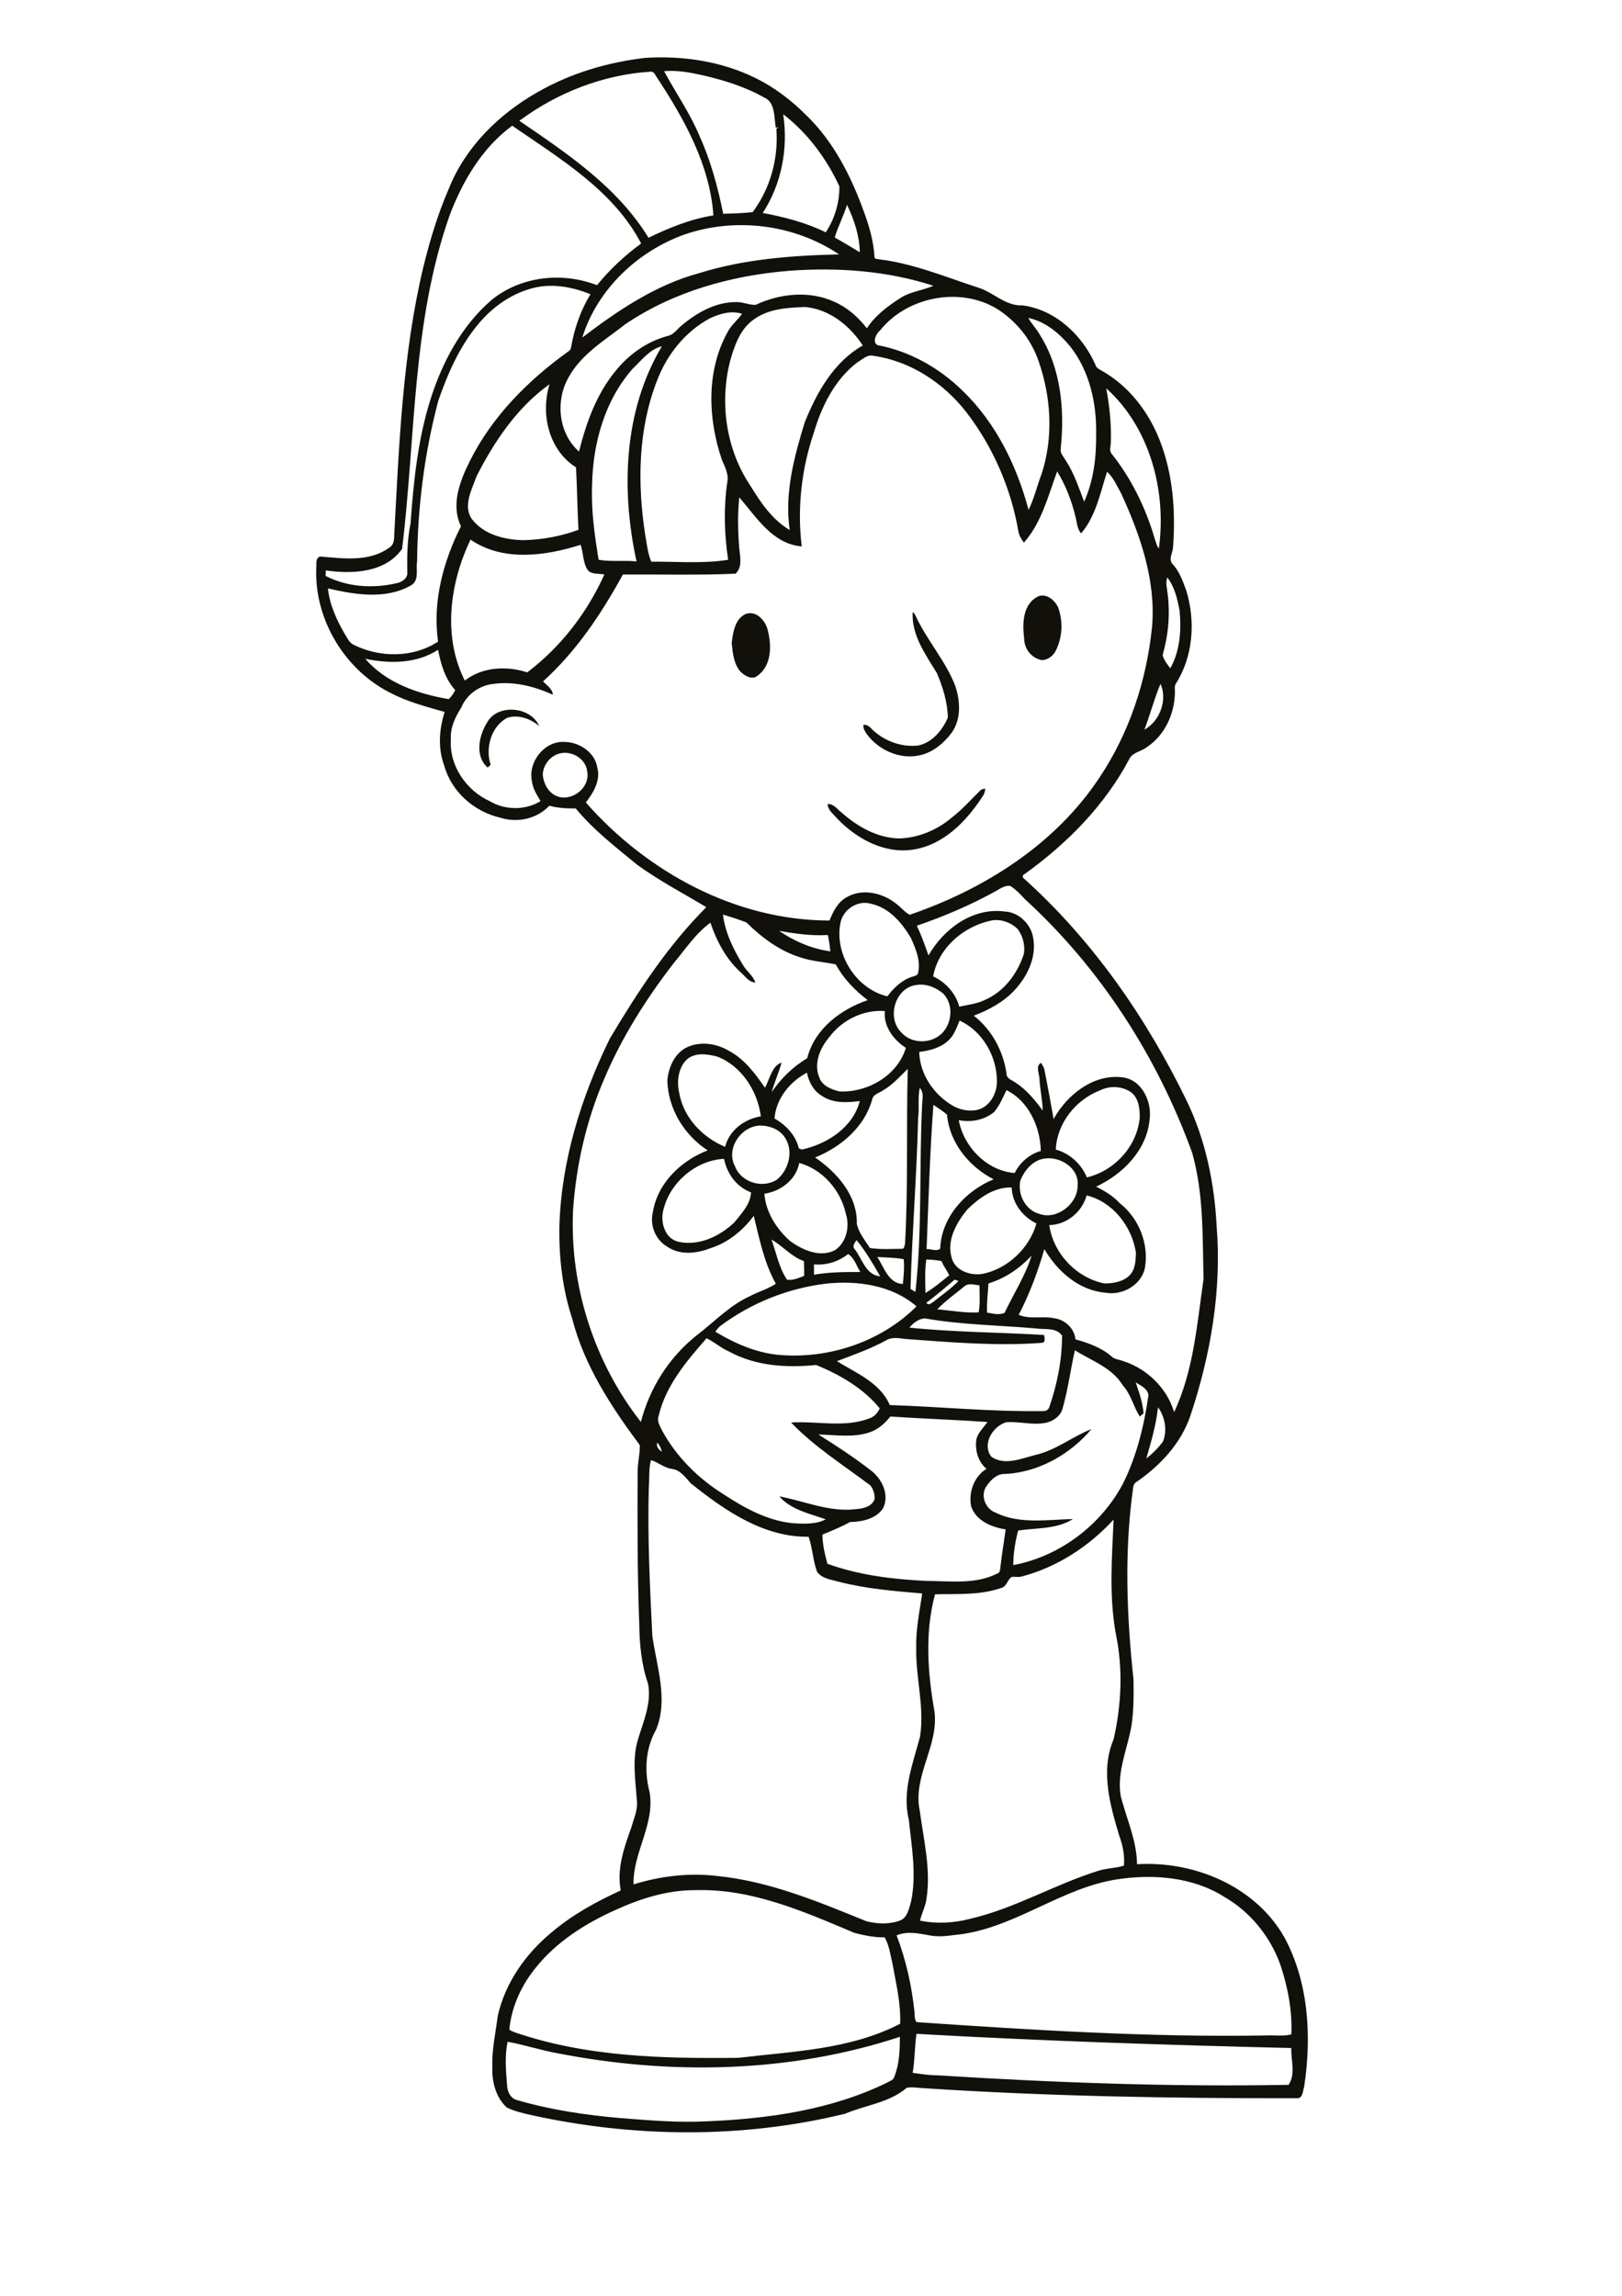 <?xml version="1.0" encoding="utf-8"?>
<!-- Generator: Adobe Illustrator 21.0.2, SVG Export Plug-In . SVG Version: 6.00 Build 0)  -->
<svg version="1.2" baseProfile="tiny" id="Layer_1" xmlns="http://www.w3.org/2000/svg" xmlns:xlink="http://www.w3.org/1999/xlink"
	 x="0px" y="0px" viewBox="0 0 595 842" overflow="scroll" xml:space="preserve">
<g>
	<path fill="#12100B" d="M359.5,290c0.5-0.6,1.2-0.6,1.9-0.8c0,1.1-0.4,2.2-1.1,3.1c-5.9,9-14.2,17.6-25.4,19.3
		c-10.5,1.6-20.7-4-27.8-11.4c-1.3-1.6-3.4-3-3.5-5.3c2.2-0.2,3.4,1.8,4.9,2.9c5.9,5.3,13.2,9.5,21.3,9.7c7.1-0.2,14-3.1,19.4-7.7
		C353,296.9,356.1,293.3,359.5,290 M178.5,265.3c3.7-7.4,16.2-6.3,19.3,1c-3.1-2.7-7.6-4.3-11.6-3.1c-6,3-8.3,11.2-6.2,17.3
		c-0.3,0.2-0.8,0.7-1.1,1C174.2,277.5,175.6,270,178.5,265.3 M334.8,224.4c0.4,0.4,0.8,0.8,1,1.3c4.1,9,11,16.5,14.6,25.8
		c1.9,5.6,2.3,12.5-1.5,17.5c-2.7,3.5-6.3,6.6-10.7,7.8c-7,2-14.8-1.1-19.4-6.5c-1-1.3-2.2-2.7-2.1-4.4c1.9-0.4,2.8,1.4,4.1,2.4
		c4.4,3.8,10.4,5.8,16.1,5.1c5.1-1.1,8.8-5.6,10.8-10.2c-0.1-5.6-1.8-11.1-4-16.3C339.6,240.1,334.3,233,334.8,224.4 M273.5,225.2
		c4-1.5,7.5,2.6,8.2,6.2c1.4,5.5,1.3,12.8-3.8,16.4c-2,1.7-4.7,0.1-6.3-1.5c-2.5-2.9-2.8-6.9-3.2-10.5
		C268.9,231.9,269.6,227,273.5,225.2 M381.1,218.6c3-0.9,5.7,1.5,7,4c1.9,5.1,1.7,11.1-0.8,16c-0.9,1.9-2.8,3.3-4.9,3.5
		c-3.8-0.5-6.7-4-6.7-7.9C375,228.7,375.1,221.3,381.1,218.6 M204.4,753c-6.1-1.1-12.1-3.1-18.2-4.2c-1.1,5.2-0.6,10.6-0.2,15.9
		c0.1,2.3,1.2,4.9,3.7,5.5c12.3,3.6,25.2,5.5,38,6.6c10.3,0.8,20.6,1.7,31,1.2c22.8-0.9,46-4.1,66.7-14.2c0.9-0.6,2.2-0.8,2.6-2
		c1.9-4.7,2.1-9.8,2.1-14.8C289.7,760.3,245.9,761.1,204.4,753 M334.8,760.2c2.9,0.4,5.9,0.9,8.9,0.9c43,2.7,86,4.3,129,3.5
		c2.7-4.1,0.8-9,1-13.5c-45.8-1.1-91.7-2.6-137.5-5.2C335.5,750.6,335.6,755.5,334.8,760.2 M225.7,700.5
		c-11.1,5-21.7,11.7-29.3,21.3c-5.1,6.3-8.6,13.9-9.5,21.9c-0.3,1.1,1.1,1.2,1.8,1.6c26.4,9.1,54.6,9.7,82.2,9.4
		c20-2.4,41-3,59.3-12.5c0.3-7.5-1.5-14.7-2.8-22c-0.8-3.3-1.2-6.8-2.9-9.7c-3.7,0.1-7.4-0.7-11-1.6c-18.5-7.8-37.7-16.3-58.2-15.7
		C244.9,693.1,234.9,696.3,225.7,700.5 M409.4,689.3c-19.9,3.2-36.3,17-56.3,20c-4,0.4-8,1.3-12,0.5c-4-0.7-8.3-1.7-12.2,0
		c3.5,9.1,5.6,18.7,6.6,28.4c0,1.2,0,2.4,0.7,3.4c42.6,2.9,85.2,5.6,127.9,4.9c3.2-0.2,6.5,0.4,9.6-0.4c0.4-8.7-1.3-17.3-4-25.5
		c-3.7-10.4-11.1-19.5-20.7-25C437.4,688.3,422.8,687.2,409.4,689.3 M374.7,578.2c-1.2,0.3-2.4,0-3.5,0.1c-1.7,0.9-1.8,3.6-4,4.1
		c-7.8,2.7-16.1,2.1-24.2,2.3c-3.8,14-2.7,28.9-0.2,43c1.6,12.6-8.1,23.8-5.4,36.4c1.4,10.6,4.1,21.3,2.5,32
		c-0.3,2.9-1.8,5.5-2.4,8.3c6.1,1.2,12.4,0.9,18.4-0.7c16.4-3.8,31-12.6,47-17.6c3.1-1,6.3-0.9,9.4-1.9c0.3-3.7-0.4-7.4-1.7-10.9
		c-3.4-11.3-7-23.9-2.1-35.4c2.9-12.7,3.5-26,0.8-38.8c-2.5-13.8-1.4-27.9-0.8-41.8C399.4,567.2,387.7,574.8,374.7,578.2
		 M238.8,535.5c-0.9,3.3-0.5,6.7-0.8,10c-0.5,18.2,0.4,36.4,1.3,54.5c1.6,11.3,5.9,23.2,1.4,34.3c-4,7-4.4,15.4-2.4,23
		c2,11.8-6.2,22.2-5.9,33.8c9.9-3.1,20.4-4.3,30.6-3.1c19.2,1.9,37.1,9.4,54.8,16.6c4,1,8.3,1.2,12.2-0.2c2.9-1,3.4-4.4,4.2-7
		c2.1-9.9,0.2-20.1-0.8-30c-2.6-10.4,1.5-20.6,4.1-30.5c1.7-10.8-1.6-21.5-1.4-32.3c-0.2-6.8,1.2-13.5,2.2-20.2
		c-10.3-0.9-20.6-1.7-30.6-4.3c-2.8-0.8-6.2-1.1-8-3.7c-1.5-4.1-1.6-8.6-3.1-12.8c-16.6,0.2-30.8-9.7-43.2-19.6
		c-2-2.2-3.8-4.9-7-5.3C243.5,538.3,241.4,536.2,238.8,535.5 M241.1,529.1c-0.5,1.5,0.6,2.6,1.7,3.3
		C242.5,531.2,242,530,241.1,529.1 M319.3,525.2c-6.2,2.2-12.8,1-19.1,0.9c6.6,4.1,13.1,8.4,19.3,13.2c4.1,3.1,6.9,9,4.4,13.9
		c-2.6,3.9-7.7,4.9-12.1,5c-3.2,1.8-6.7,3.2-10.1,4.6c0,3.6,0.9,7.2,1.8,10.7c11.6,4.2,24,5.7,36.3,6.3c8.7,0,17.9,1.4,26-2.7
		c1.1-0.3,1.1-1.6,1.2-2.5c0.5-4.6,1.3-9.2,1.9-13.7c-5.2-0.8-11-3.2-12.7-8.6c-0.9-5,1.1-10.9,5.7-13.6c-3-2.5-4.2-6.5-3.8-10.3
		c0.3-2.8,2.7-4.7,4.1-6.9c-11.9-0.8-23.8-1.2-35.6-2C324.7,521.9,322.3,524.1,319.3,525.2 M424.8,516.1c-0.7,6.4-2.5,12.6-4.3,18.8
		c2.3-1.8,4.4-3.9,6.1-6.2C428.3,524.6,427.3,519.5,424.8,516.1 M394.3,495.2c-1.6,7.1-2.5,14.3-4.5,21.3c-0.6,2.6-3.1,4.5-5.7,5.2
		c-5,1.2-10-0.5-15-0.1c-5,1.5-9,8.1-5.4,12.7c5,3.3,10.9,0.6,16.1-0.7c7.5-1.7,13.5-6.7,20.6-9.5c-8,9.5-20,16.2-32.6,16.5
		c-2.6,0.3-4.5,2.4-5.9,4.4c-2.4,3.3-0.5,8.3,3.2,9.7c8.8,4.4,19,2.6,28.5,2.4c-6,3.8-13.4,3.2-20.1,4.2c-1.1,4.1-1.8,8.4-1.8,12.7
		c17-3.2,32.1-14.6,40.2-29.8c5.1-10.2,7.8-21.4,9.4-32.6c-0.4-2.4-2.9-3.5-4.7-4.6c1.3,3.7,2.6,7.5,2.9,11.4
		c-0.4,0.3-1.1,0.8-1.4,1.1c-2.3-3.6-3.2-8.1-6.2-11.4C407.9,501.5,400.3,499,394.3,495.2 M259.2,490.8c-7.4,8.4-15,17.4-17.6,28.5
		c-0.7,1.9,0.5,3.7,1.3,5.4c5.3,9.7,13.4,17.7,22.8,23.5c7.5,4.9,15.7,9.4,24.8,10.4c4.1,0.3,9,0.5,12.4-1.4
		c-5.9-2.1-12.8-3.5-17-8.4c9.2,1.7,18.2,5.8,27.8,4.7c2.7-0.2,6-0.8,7.1-3.6c0.2-1.8-0.4-3.7-1.5-5.1c-9.9-7.5-20.5-14.1-29.1-23.1
		c9.6-0.6,19.5,2,28.7-1.5c1.8-0.6,3.1-2,3.8-3.7c-6-7.4-14.6-12.3-23.3-15.9c-10.8,1.1-22.2,0.4-31.9-4.9
		C264.5,494.4,262.1,492.2,259.2,490.8 M333.6,486.9c16.4,1.7,33,1.7,49.4,2.7c0.2,1.1,0.7,2.9-1.1,2.9c-16.4,1.2-32.9-0.2-49.3-1.4
		c-2.5-0.2-5.3-1-7.6,0.5c-5.7,3.1-11.9,5.3-18,7.6c7.1,4.4,15.9,7.9,19.4,16.1c18.7,0.6,37.3,2.5,56,2.2c1,0.1,2.1-0.3,2.5-1.4
		c2.9-8.4,4.7-17.3,4.7-26.3c-2.3-3.1-6.4-2.1-9.6-2.6c-13.6-1.2-27.3-1.3-40.8-3.7C336.9,483.7,335,485.2,333.6,486.9 M353.6,471.9
		c-3.3,2.7-6.8,5.2-9.8,8.3c5.1,0.4,10.1,1.4,15.2,1.1c0.6-3.3,0.3-6.6,0.3-9.9C357.4,471.2,355.1,470.4,353.6,471.9 M302.8,470.8
		c-13.8,1.7-27.1,7-38.3,15.3c-0.9,0.6-1.5,1.5-2.1,2.3c7.5,4.5,15.8,8.1,24.6,8.6c17.9,1.2,36.5-5.2,49.2-17.9
		C327.2,471.3,314.4,469.5,302.8,470.8 M350.2,469.3c-3.4,2.9-6.8,5.8-10.4,8.5c0.9,1.2,2,0,2.9-0.6c3-2.4,6.2-4.6,8.9-7.4
		C351.2,469.6,350.5,469.4,350.2,469.3 M339.8,461.9c-0.6,4.1-0.4,8.2-0.3,12.3c3.1-1.9,5.9-4.2,8.7-6.5c-0.8-1.8-2.1-3.3-2.8-5.2
		C343.6,462.1,341.7,462,339.8,461.9 M362.6,470.7c-0.2,3.6-0.7,7.1-0.5,10.7c2.1,0.3,4.3,1,6.4,0.1c3.3-7,7.6-13.5,9.9-21
		C374.1,465.2,368.7,468.8,362.6,470.7 M321.8,461c2.5,3.7,4.1,9.7,9.4,9.9c0.3-3,0.6-6.1,0.3-9.1C328.3,461.2,325,461.2,321.8,461
		 M298.6,463.7c0,1.3,0,2.5,0,3.8c5.6-1,11.3-1,17-1c-1.4-2.2-2.2-5.2-4.5-6.6C307.6,462.7,303.2,464.1,298.6,463.7 M314.2,454.8
		c-0.6,0.9-1.7,2.2-0.7,3.3c2.8,3.5,4,9.5,9.4,10C320.3,463.6,317.6,458.9,314.2,454.8 M283,454.6c1.8,4.9,2.7,10.3,5.7,14.7
		c2,0.4,4.3-0.6,6.3-1.4c0-1.8,0-3.6-0.1-5.4C290.3,460.9,287.2,457,283,454.6 M398.6,438.4c-1.6,6.1-7.4,10.8-13.7,10.9
		c1.5,10.4,9.9,19.3,20.2,21.4c3.3,0,6.9-0.6,9.3-3c2.1-2.2,2.2-5.4,2.3-8.3C415.2,449.8,408.3,440.8,398.6,438.4 M354.8,443.6
		c-4,4.9-7.6,11.3-5.7,17.7c1.3,4.8,6.9,6.6,11.3,5.9c9.3-1.9,17.2-9.4,19.8-18.5c-5.1-2.5-8.9-7.4-9.1-13.2
		C364.7,435.3,359.2,439.3,354.8,443.6 M293.2,426.5c-1.2,6.2-6.8,10.4-12.8,11.3c0.5,6.8,4.5,13,9.5,17.4
		c4.6,3.3,10.9,6.1,16.4,3.3c4.2-2.8,5.5-8.7,4-13.3C308.4,436.5,301.8,428.9,293.2,426.5 M382.6,425c-4,0.8-6.8,4.3-8.3,7.9
		c-1.1,5.1,1.8,10.9,7,12.3c6.4,2.3,14.1-3.7,14-10.4C396,428.3,388.5,423.7,382.6,425 M243.4,443.5c-1.3,4.5,0.4,10.7,5.4,11.9
		c7.6,1.7,15.2-2,20.6-7.1c2.6-3.3,5.9-6.6,6.1-11c-5.3-2-8.8-6.8-9.9-12.3C255.4,425.5,245.9,433.5,243.4,443.5 M279.3,412.8
		c-7.2-0.2-13.2,8.3-9.7,14.9c2.2,5.9,10,8.3,15.3,5c4.4-3.5,6.3-10.5,3.1-15.4C286.2,414.4,282.7,412.9,279.3,412.8 M342.4,405.2
		c-1.3,17.6-1.8,35.3-2.5,52.9c1.6-0.1,3.8,1,5-0.2c0.4-11.5,9.3-21.2,19.6-25.4c-9-4.6-16.2-13.4-17.1-23.7
		C345.9,407.5,344.2,406.4,342.4,405.2 M369.2,399.8c-1.3,2.7-2.5,5.6-4.5,8c-3.6,3-8.5,3.9-13,3c1.8,9.8,10.3,18.6,20.5,19.4
		c2-3.9,5.4-6.9,9.6-8.1C381.6,413.2,377.3,403.8,369.2,399.8 M337.4,399c-0.8,3.6-0.1,7.3-0.6,10.9c-0.5,21-2.2,41.9-2.8,62.8
		c0.6,0.4,1.2,0.7,1.8,1.1c2.6-23.1,1.3-46.3,2.5-69.4C338.5,402.5,338.8,400.4,337.4,399 M403.5,399.9
		c-8.9,3.4-15.8,12.1-16.2,21.7c5.1,1.4,9.3,5.2,11.4,10.2c10.2-2.4,18.5-11.5,19.4-22c0-3.3-0.4-7.2-3.3-9.3
		C411.5,398.3,407.1,398.1,403.5,399.9 M284.1,410.2c4.1,2.3,7.8,6.1,8.9,10.9c0.3,0.1,0.8,0.4,1.1,0.5c9.3-2,18.8-8.1,21.3-17.8
		c-4.7,0.6-9.8,0.9-13.9-1.9c-3.1-1.8-4.8-5.1-5.5-8.5C289.6,396.8,284.7,403,284.1,410.2 M323.9,399.9c-1.4,1-3.7,1.4-4,3.5
		c-2.9,10.1-11.5,17.3-20.9,21.1c8.1,5.5,15.6,14.1,15.3,24.3c0.7,3.4,3,6,4.8,8.9c3.9,0.6,7.8,0.3,11.7,0.3c1,0.1,1-1.2,1.2-2
		c1.2-21.3,0.4-42.7,1-64C330.1,394.8,327.4,397.9,323.9,399.9 M251.8,388.7c-3.1,3.2-3.6,8.1-2.6,12.3c1.6,9,8.6,16.2,16.8,19.6
		c1.5-6.1,7.1-10.2,13.1-11.2c-1.2-9.3-7.1-18.5-16-21.9C259.4,386.5,254.8,385.9,251.8,388.7 M352,374.3c-1.1,2.6-2,5.4-4.1,7.3
		c-2.9,2.7-6.8,3.7-10.7,4.2c0.2,8.4,5.6,16,12.8,20c2.5,1.3,5.5,1.8,8.3,1.3c4.7-1,7.5-6.1,7.4-10.6
		C365.7,387.4,360.4,378.1,352,374.3 M304.1,380.5c-3.4,4-5.7,9.7-3.5,14.8c1.1,3,4.5,4.3,7.4,5c10.3,0.4,21.2-5.8,24.3-16
		c-4.5-2.9-8.3-7.9-7.7-13.5C316.6,370.2,308.7,374.2,304.1,380.5 M336.4,361.2c-8,0.8-11.3,12-5.8,17.4c3.8,4.4,11.2,4.3,15.1,0.2
		c3.6-3.8,4.1-10.4,0.4-14.3C343.5,362.2,339.9,360.7,336.4,361.2 M285.8,341.4c5.6,3.8,12,6.6,18.8,7.5c-0.2-2-0.5-4-0.9-6
		C297.7,343.3,291.7,342.4,285.8,341.4 M342.3,358.1c4.6,2.1,8.3,6.2,9.6,11.1c3.1-0.7,6.3-1,9.2-2.4c7.2-3,12.2-9.8,14.5-17
		c0.5-3.2-0.4-6.5-2.3-9.1c-2.6-2.5-6.5-3.9-10.1-3C353.3,339.9,344.2,347.7,342.3,358.1 M265.2,335.4c0.8,6.7,3.9,12.9,7.4,18.6
		c1.3,2.2,3.6,3.8,4.5,6.3c-2.4,0-3.8-2.4-5.5-3.8c-5.3-4.9-8.7-11.3-11-18.1c-5.5,4-9.3,9.9-13.6,15c-10.1,13.1-19,27.2-25.4,42.4
		c-6.6,15.3-10.3,31.8-11.4,48.3c-1.2,27.6,7.8,55.6,24.9,77.4c3.2-12.5,10.4-23.8,20.5-31.8c6.3-4.8,11.9-10.8,19.2-14.2
		c3.2-1.7,6.8-2.7,9.8-4.7c-4.3-7.7-6-16.4-8.1-24.9c-4,5.4-9.5,9.9-16,11.9c-5.1,2-11.3,2.6-15.9-0.7c-4.2-2.5-6.3-7.8-5.1-12.6
		c1.7-10.6,10.4-18.9,20.1-22.6c-8.6-5.6-14.5-15.2-14.8-25.6c0.4-4.5,2.3-9.3,6.4-11.8c5-2.8,11.4-2,16.2,0.9
		c5.7,3,9.6,8.3,13.2,13.5c1.8-3.1,2.5-8,6.1-9.2c-1,3.7-2.6,7.2-3.6,10.8c3.4-5,7.8-9.3,13-12.4c2.7-10.7,12.2-17.9,22.2-21.3
		c-4.7-3.6-8.9-7.9-11.7-13.1c-4.1-0.9-8.4-1.1-12.4-2.4c-7.9-2.3-14.6-7.3-20.4-13C271,337.2,268.1,336.3,265.2,335.4 M308.3,338.5
		c-2.3,11.5,5.8,24.2,17.2,26.9c2.3-3,5.2-5.9,8.9-7.1c0.9-0.4,2.3-0.4,2.4-1.6c1-4.4-0.9-8.7-2.6-12.6c-3.3-5.7-8.1-11.3-14.9-12.7
		C314.5,330.1,309.2,333.6,308.3,338.5 M365.3,326.8c-9.2,5.1-19,9.3-29,12.7c1.7,3.5,3,7.2,4.3,10.9c5.6-9.8,16.3-17.7,28-16.1
		c4.7,0.2,8.8,3.9,10.1,8.3c2,7.4-1.4,14.9-6.3,20.3c-4.1,4.5-9.6,7.5-15.2,9.6c6.6,5.1,10.8,12.9,12,21.1c-0.1,2,2.1,2.5,3.4,3.5
		c4,2.6,7.1,6.4,9.9,10.2c-0.1-4-1-7.8-1.2-11.8c-0.1-1.8-1.5-4.6,0.6-5.7c0.4,0.8,1,1.5,1.2,2.4c1.2,6,2.3,12.1,3.4,18.2
		c4.9-8.9,14.6-16.6,25.2-15.3c7.2,0.8,11,9.1,10,15.6c-1.1,11.2-9.8,19.9-19.6,24.5c3.2,1.6,6.3,3.5,8.7,6.1
		c7,5.5,10.7,14.9,9.2,23.7c-1.3,6.3-8.3,10.2-14.4,9.1c-9.8-0.8-17.7-7.8-22.5-16c-2.4,8.3-5.4,16.4-9.4,24.1
		c4.2,1.8,8.9,0.3,13.2,1.3c3.8,0.5,7.3,3.8,7.6,7.7c4.7,1.3,9.5,3,13.3,6.3c1.1,1.1,2.8,1.1,4.3,1.7c8.7,2.8,16,9.9,18.6,18.7
		c7.2-15.3,8.4-32.4,10.8-48.8c-0.4-15.5,0.1-31.3-4.2-46.4c-12.8-35.2-33.7-67.7-61.4-93c-1.6-1.8-3.3-3.5-5.3-4.8
		C368.7,324.6,366.9,325.9,365.3,326.8 M207.1,276.1c-4.4,0-8,4-8,8.2c0.4,3.3,2.2,6.7,5.5,7.8c5.4,1.9,12-3.4,10.8-9.2
		C215,278.9,211,276,207.1,276.1 M419.8,267.6c5.6-3,8.6-10.9,5.9-16.8C423.4,256.3,421.9,262.1,419.8,267.6 M134,241.6
		c7.6,8.9,19.4,12.9,30.6,14.8c1-0.9,1.8-2.1,2.4-3.3c-3.7-4.1-5.3-9.5-6.3-14.8C152.9,243.4,143,243.5,134,241.6 M428.3,217.6
		c1,7.6,0.3,15.3-1.8,22.6c0.4,1.9,1.7,3.4,2.8,4.9c3.6-6.4,4.1-14.1,3.4-21.2c-0.8-4.2-1.8-8.7-4.5-12.1
		C427.5,213.7,428.1,215.7,428.3,217.6 M172.6,197.9c-7.6,15.9-10.3,35.5-2.1,51.7c6.4-5,15.4-5.5,22.9-3
		c12.3-9.3,22-21.9,28.3-35.9c-2.2-0.5-5.1,0.2-6.4-2.1c-1.5-2.7-1.3-5.9-2.3-8.8C200.1,203.9,184.5,206.1,172.6,197.9 M405.8,142.4
		c1.2,6.5,1.9,13,1.7,19.6c0,1.4-0.6,3,0.1,4.2c7.4,9.2,12.7,20.1,16,31.4c0.4,1.2,0.7,2.5,1.5,3.6
		C428,180.2,421.9,156.9,405.8,142.4 M174.8,174.7c-1.7,4.8-4.9,10.5-1.9,15.4c4.4,6,12.2,7.9,19.3,8c6.8-0.2,13.6-1.4,20-3.8
		c-0.4-7.6-0.5-15.3-0.9-22.9c-10-6.3-13.1-19.6-9.7-30.5C189.7,149.4,181.3,161.9,174.8,174.7 M314.5,132.9
		c-8.3,6.3-13.1,16.1-16,25.9c-4.5,13.3-6.1,27.6-4.4,41.6c-10.7-0.9-16.6-10.7-22.9-18c-0.7,6.3-0.5,12.6,0,18.9
		c0.3,3,1.2,6.8-1.4,9.1c-13.7,0.6-27.6,0.2-41.3,0.3c-7.9,14.4-17.1,28.2-29.3,39.2c1.4,1.5,3.5,2.7,3.6,4.9
		c-7-3.2-14.7-5.1-22.4-3.9c-4.9,0.7-9.3,4-11.2,8.6c-2.2,3.5-4.1,7.4-3.8,11.6c-0.7,9.7,5.7,18.9,14.4,22.8
		c5.6,3.3,13,3.3,18.5-0.1c-1.4-2.3-2.9-4.7-3.2-7.4c-1.4-7,4.6-14.7,11.9-14.3c5.4,0,11.3,3.8,12.1,9.4c1.3,4.7-1.4,9.2-4.2,12.8
		c22.4,25.5,55,43.3,89.4,43.3c1.3-3.3,3-6.7,6.2-8.5c5.7-3.4,13.2-1.7,18.2,2.3c1.8,1.3,3.1,3.1,5,4.1
		c27.4-9.4,53.4-25.8,69.6-50.3c11-16.4,17.3-35.7,19.3-55.2c1.5-17.1-4.3-33.7-11.3-49c-1.6-2.8-2.8-5.8-5.2-8
		c-2.5,7.8-4.1,16.3-9.5,22.6c-1.5-1.6-1.5-3.8-2-5.8c-1.4-5.9-3.6-11.7-6.8-16.9c-3.3,8.9-5.7,18.8-12.2,26.1c-0.9-1.2-1.7-2.5-2-4
		c-2.7-15.8-9.3-31.1-19.1-43.8c-8.3-10.7-20.5-18.8-34.1-20.7C318.2,129.9,316.4,131.8,314.5,132.9 M232.2,135.1
		c-10.3,11.6-14.7,27.3-15,42.6c-0.4,9.3,0.9,18.5,2.4,27.6c4.6,0.8,9.3,0.1,13.9,0.6c-5.7-26.2-4.8-55.3,9.3-78.9
		C238.3,128.1,235.4,132.1,232.2,135.1 M377.2,116.6c1.2,2.2,3,3.9,4.2,6.1c7.8,12.3,9.2,27.6,7.7,41.8c-0.3,1.7,1,2.9,1.8,4.3
		c3.1,4.7,4.8,10,6.8,15.2c3.5-7.8,4.5-16.4,4.4-24.9c0.2-11.2-2.4-22.9-9.4-31.9C388.7,122.3,383.5,117.9,377.2,116.6 M260.5,116.7
		c-9.2,4.9-16,13.5-19.6,23.2c-6.9,17.9-7.1,37.6-4.2,56.4c0.6,3.3,0.9,6.6,2.2,9.7c9.4-0.1,18.9,0.8,28.2-0.7
		c-1.4-9.4-1.7-19.1-0.3-28.5c0.6-2.9-0.9-5.6-2-8.2c-5.1-15-5.8-32.4,2-46.6c1.3-2.7,3.7-4.5,5.4-6.9
		C268.4,113.8,264.1,115,260.5,116.7 M276.6,117.1c-5.1,3.5-7.2,9.7-8.8,15.4c-3.9,15.4-1.4,32.5,7.5,45.7c3.8,6.2,8,12.4,14.4,16.2
		c-2-13.4,1.6-26.8,5.5-39.5c4.4-11,10.7-22.2,21.3-28.2c-4.7-7.2-12.2-13.3-21.1-14.1C289,112.8,282,113.2,276.6,117.1
		 M322.9,121.1c-1.5,1.2-3.1,4.5-0.9,5.5c11.7,2.2,22.5,8.3,31,16.6c12.3,11.8,20,27.6,24.3,43.8c2.1-4.2,3.1-8.8,4.8-13.2
		c4.4-13.5,3.5-28.3-1.2-41.6c-2.7-7.8-8.2-14.5-15.1-18.9C352.1,105,332.8,108.8,322.9,121.1 M196.1,105.5
		c-8.1,1.9-15.3,6.9-20.6,13.3c-6.9,8.2-11.2,18.1-14.7,28.1c-5.1,19.2-7.6,39.1-7.8,59c-0.5,2.9,0.9,6.8-2.1,8.7
		c-9.3,5.4-20.6,3.5-30.6,1.2c0.6,6.1,3.3,11.8,6.4,17.1c0.8,1.3,1.5,2.8,2.9,3.5c9.6,4.9,22,4.9,31.1-1.1
		c-2.1-14.6,1.9-29.4,8.4-42.3c-3.8-7.8-0.4-16.6,3.2-23.8c8.2-16.5,21.5-29.8,36.3-40.4c0.9-0.5,0.9-1.6,1.1-2.5
		c1.2-6.5,3.5-12.8,6.9-18.4C210.1,105.3,203,103.9,196.1,105.5 M289.6,99.3c-21.2,1.7-42.5,7.6-60.2,19.6c-7.5,5.9-16.3,11-21,19.8
		c-4.7,8.5-3.5,20.3,4,26.9c2.6-10.4,6.3-20.8,13.2-29.3c4.9-6.2,11.7-11.1,19.4-13.1c2.2-0.5,3.4-2.5,5-3.8
		c5.7-4.8,12.8-8.8,20.4-8.6c2.3,0,4.5,1.1,6.8,1c8.9-4.2,19.8-5.3,28.9-1.1c4.8,2.1,8.7,5.6,11.9,9.7c3.1-4.8,7.9-8.3,12.6-11.3
		c3.6-2.2,8-2.6,11.8-4.3C325.5,99.3,307.3,98,289.6,99.3 M251.4,85.9c-17.4,6.1-32.3,20.2-37.8,37.9c13-9.9,26.9-19.3,42.8-23.6
		c16.6-5.2,34.1-6.5,51.4-6.9C291.4,82.3,270,79.6,251.4,85.9 M306.2,87.1c3.1,1.7,6.1,3.6,9.2,5.4c-0.1-6.1-2.1-12-4.7-17.4
		C309.5,79.2,307.4,83,306.2,87.1 M165,78.8c-13.9,39.3-12.5,81.6-17.5,122.5c-6.2,8.8-18.3,9.3-28,7.9c0,0.7,0,1.3-0.1,2
		c7.9,4.1,17.4,4.7,26,2.7c2-0.3,4.3-1.9,4-4.1c-0.1-6,0-12,1.2-17.8c1.1-15.4,2.7-31,7.4-45.8c4.3-13.5,11.3-26.6,22.1-36
		c10.7-8.9,26.1-10.6,38.9-5.6c4.7-5.8,10.2-10.9,16.2-15.3c-10.2-19.5-29.8-31.1-47.3-43.2C177,54.1,169.8,66.2,165,78.8
		 M287.3,41.9c1.9,12.5-0.6,25.6-7.5,36.2c7.9,1.5,15.8,3.5,23.1,7.1c3.3-4.9,5.1-11,5-16.9C303.2,58.2,296.3,48.8,287.3,41.9
		 M243.6,26.1c4.3,8,9.6,15.5,13.1,24c4.1,9,6.6,18.6,8.6,28.3c3.6-0.1,7.2-0.2,10.8-0.6c6.5-8.7,9.5-19.7,8.7-30.5
		c0.2-0.2,0.5-0.5,0.7-0.7c-0.2,0.1-0.6,0.2-0.9,0.3c-0.7-3.8-0.1-9.5-4.4-11.2c-7.1-4-15-6.4-22.9-8.2
		C252.8,26.5,248.2,25.7,243.6,26.1 M190.5,44.3c17.6,12,36,24.3,47.4,42.9c7.6-3.7,15.5-6.9,23.8-8.2
		c-1.3-18.5-10.6-35.2-20.6-50.4c-0.7-0.9-1.1-2.6-2.6-2.3C221.2,27.4,204.4,34,190.5,44.3 M197.2,33.8c12.2-7,25.8-11,39.7-12.6
		c13.8-0.8,27.9,1.3,40.4,7.5c6.9,3.4,13,8.1,18.4,13.5c10.2,9.8,16.7,22.8,21.4,36c1.9,5.2,3.4,10.6,3.7,16.2
		c0.1,0.7,1.1,0.5,1.6,0.7c12.7,1.5,24.7,6.6,36.8,10.5c5.4,1.8,9.8,6.7,15.9,6.4c12.1,1.6,21.9,10.9,26.7,21.7
		c0.3,1.3,1.6,1.8,2.6,2.4c9.8,5.6,16.9,14.9,21,25.3c4.9,12.5,5.9,26.1,4.9,39.4c-0.1,1.9-1.6,4-0.4,5.8c2.7,2.8,4,6.5,5.3,10.1
		c3.4,11.2,2.5,24.1-3.9,34.1c-0.5,0.8-0.3,1.8-0.3,2.8c0,7.9-3.6,16-10.3,20.4c-2,1.6-4.9,1.8-6.3,4.1c-9,17.2-23,31.3-38.6,42.5
		c-0.6,0.2-0.9,1.1-0.3,1.5c25.4,22.8,45.2,51.4,60,82c6.8,14.2,10,30,10.8,45.6c1.9,23.5-2.2,47.2-9.6,69.4
		c-3.4,10.2-11.1,18.4-19.8,24.4c-1,0.5-1.2,1.6-1.3,2.6c-3.2,23.1-2.3,46.6,0.2,69.8c0.1,5.6,0.1,11.2-0.7,16.7
		c-1.4,8.6-5.5,17.1-4,26c2.1,8.4,5.9,16.3,6,25.1c21-1.3,43.5,8.1,54.1,26.9c8.9,16.6,10,36.4,7.2,54.7c-0.5,1.6-0.5,4.5-2.8,4.2
		c-45.8,0.1-91.5-0.7-137.2-3.7c-1.9-0.1-3.9-0.5-5.8-0.1c-6.4,5.5-15.1,6.3-22.6,9.5c-37.6,9.2-77.4,8.8-115.1,0.5
		c-3.1-0.7-6.2-1.4-9-2.8c-4.1-3.7-5.5-9.6-5.3-14.9c-0.2-6.3,1.2-12.5,2-18.7c2.7-12.1,10.2-22.7,19.6-30.5
		c7.6-6.5,16.4-11.3,25.5-15.5c-1.5-7.9,1.2-15.7,3.9-23.1c0.9-3.3,2.5-6.6,2-10.1c-0.5-7.4-1.8-15.1,0.5-22.4
		c2-6.6,5-13.3,3.6-20.3c-2.4-6.9-3.1-14.3-3.2-21.7c-0.7-18.7-0.7-37.4-0.6-56.1c0-3.2,0.9-6.5,0.8-9.6
		c-10.5-14.1-20.4-29.2-24.8-46.4c-3.6-10.9-4.9-22.5-4.7-33.9c0.7-24,8-47.4,18.5-68.8c10.2-17.1,21.2-34,35.4-48.2
		c-8.5-5.1-17.3-9.7-25.3-15.5c-7.9-6.5-16.1-12.8-22.6-20.7c-3.1,0-6.5-0.1-9.7-1c-4.5,4.8-11.7,6.4-17.9,4.4
		c-9.7-2.2-18.1-9.6-20.7-19.3c-2.3-6.2-1.8-13.2,0.2-19.5c-6.6-1.9-13.3-3.6-19.5-6.8c-16.9-8.3-28.2-26.8-27.6-45.6
		c0.2-1.5-0.5-4.1,1.5-4.6c8.4,0.7,17.9,2.1,25.2-3.2c1.7-0.9,1.9-2.8,1.9-4.5c1.8-33,3-66.3,10.7-98.5c2.4-9.8,5.3-19.4,9.3-28.6
		C170.6,54.1,182.9,41.9,197.2,33.8"/>
</g>
</svg>
